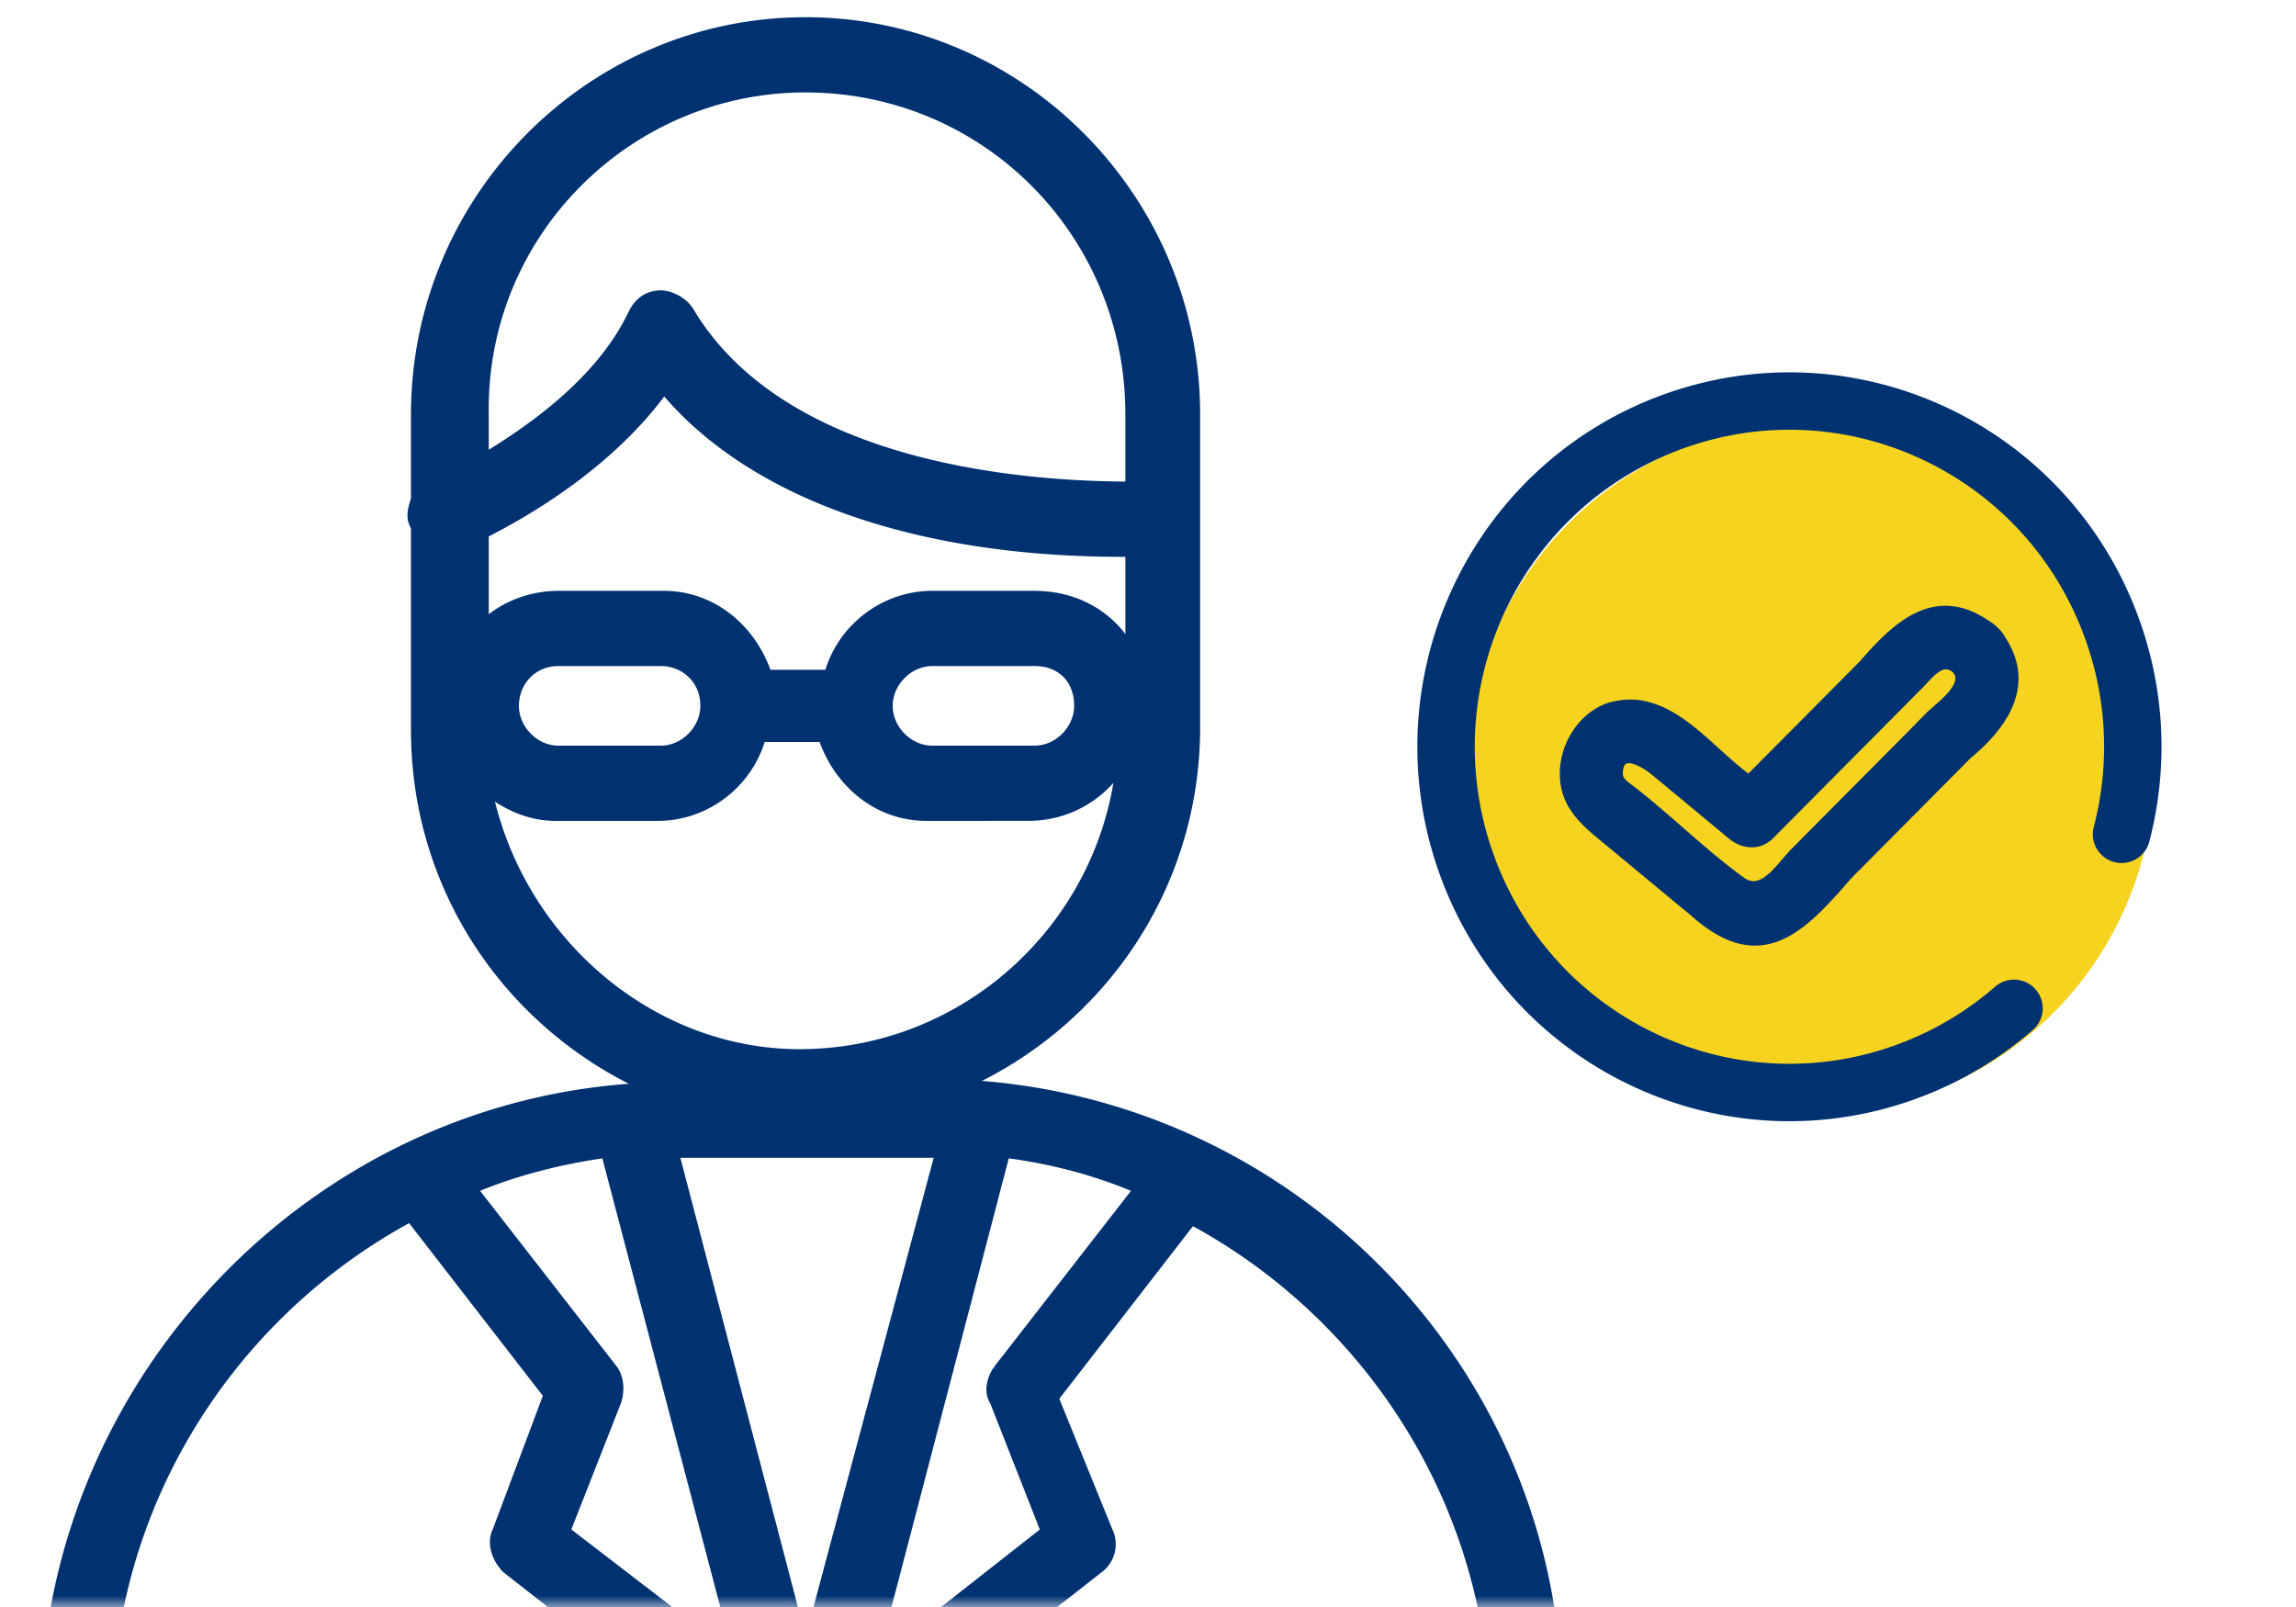 <svg width="100" height="70" fill="none" xmlns="http://www.w3.org/2000/svg"><mask id="a" style="mask-type:alpha" maskUnits="userSpaceOnUse" x="0" y="0" width="100" height="70"><path fill="#D9D9D9" d="M0 0h100v70H0z"/></mask><g mask="url(#a)"><path d="M41.781 47.273c6.04-2.644 10.24-8.594 10.24-15.6V18.054C52.022 8.668 44.408 1 35.086 1S18.15 8.668 18.15 18.055v3.702c-.132.396-.263.793 0 1.19v8.858c0 7.007 4.201 12.956 10.24 15.6C13.816 47.934 2 60.23 2 75.037v18.509a1.32 1.32 0 001.313 1.322c.656 0 1.313-.661 1.313-1.322v-18.51c0-9.518 5.383-17.848 13.26-22.078l6.04 7.8-2.232 5.95c-.263.528 0 1.19.393 1.586l11.817 9.255c.262.132.525.264.787.264h.526c.262 0 .656-.132.787-.264l11.816-9.255a1.267 1.267 0 00.394-1.587l-2.363-5.817 6.04-7.8c7.877 4.23 13.26 12.56 13.26 22.079v18.509A1.32 1.32 0 0066.464 95c.656 0 1.313-.661 1.313-1.322V75.037c.393-14.808-11.291-27.103-25.996-27.764zm3.282-21.286H40.6c-2.1 0-3.938 1.455-4.463 3.438h-2.758c-.656-1.983-2.363-3.438-4.463-3.438H24.32c-1.313 0-2.494.53-3.282 1.322v-4.098c1.838-.925 5.514-3.04 7.878-6.346 3.807 4.627 11.028 7.14 19.956 7.14h.394v4.494c-.788-1.586-2.364-2.512-4.202-2.512zm1.97 4.76c0 1.058-.92 1.983-1.97 1.983H40.6c-1.05 0-1.969-.925-1.969-1.983s.92-1.983 1.97-1.983h4.463c1.182 0 1.97.793 1.97 1.983zm-16.28 0c0 1.058-.92 1.983-1.97 1.983H24.32c-1.05 0-1.969-.925-1.969-1.983s.788-1.983 1.97-1.983h4.463c1.05 0 1.97.793 1.97 1.983zm4.332-26.97c7.878 0 14.18 6.345 14.18 14.278v3.173c-4.727 0-15.23-.793-19.3-7.668-.263-.397-.788-.661-1.182-.661-.525 0-.919.264-1.181.793-1.445 3.04-4.596 5.156-6.565 6.346v-1.983c-.131-7.933 6.302-14.279 14.048-14.279zm-13.917 30.54c.788.66 1.838 1.19 3.02 1.19h4.464c2.1 0 3.939-1.455 4.464-3.438h2.757c.656 1.983 2.363 3.437 4.464 3.437H44.8c1.706 0 3.282-.925 4.07-2.38-.657 7.14-6.696 12.825-14.048 12.825-6.565 0-12.342-5.024-13.655-11.635zm3.414 32.39l2.232-5.684c.131-.397.131-.926-.131-1.323l-6.171-7.932c1.838-.793 3.939-1.322 5.908-1.587l5.908 22.476-7.746-5.95zm10.503 5.553l-5.777-22.079h11.685l-5.908 22.08zm8.403-12.56c-.263.397-.394.926-.132 1.322l2.233 5.685-7.747 6.082 5.908-22.608c2.101.265 4.07.794 5.908 1.587l-6.17 7.932z" fill="#003170" stroke="#003170" stroke-width=".5"/><ellipse cx="78.883" cy="33.454" rx="14.951" ry="15.056" fill="#F5D31F"/><path d="M92.402 36.342c.757-2.902.663-6.06-.46-9.084-2.89-7.79-11.505-11.743-19.24-8.832-7.734 2.911-11.661 11.586-8.77 19.374 2.891 7.79 11.505 11.743 19.24 8.832a14.9 14.9 0 004.546-2.71" stroke="#003170" stroke-width="2.5" stroke-linecap="round" stroke-linejoin="round"/><path d="M86.811 27.5a1.219 1.219 0 00-.294-.225c-2.201-1.553-3.87.014-5.32 1.694l-5.019 5.053c-1.85-1.277-3.567-3.945-6.097-3.155-1.129.402-1.872 1.595-1.893 2.781-.028 1.49 1.01 2.216 2.047 3.077 1.198.989 2.39 1.984 3.588 2.972 2.86 2.555 4.584.748 6.63-1.617l5.215-5.25c1.556-1.285 2.741-3.028 1.437-4.962a1.2 1.2 0 00-.301-.374l.007.007zm-2.727 3.734l-5.88 5.922c-.624.628-1.388 1.955-2.362 1.299-1.654-1.186-3.126-2.668-4.738-3.925-.316-.26-.694-.43-.673-.882.056-1.157 1.184-.501 1.661-.106 1.129.932 2.25 1.864 3.371 2.795.47.388 1.122.466 1.584 0l6.519-6.564c.434-.437.988-1.235 1.654-.677.708.748-.701 1.694-1.142 2.138h.007z" fill="#003170" stroke="#003170" stroke-width=".5"/></g></svg>
